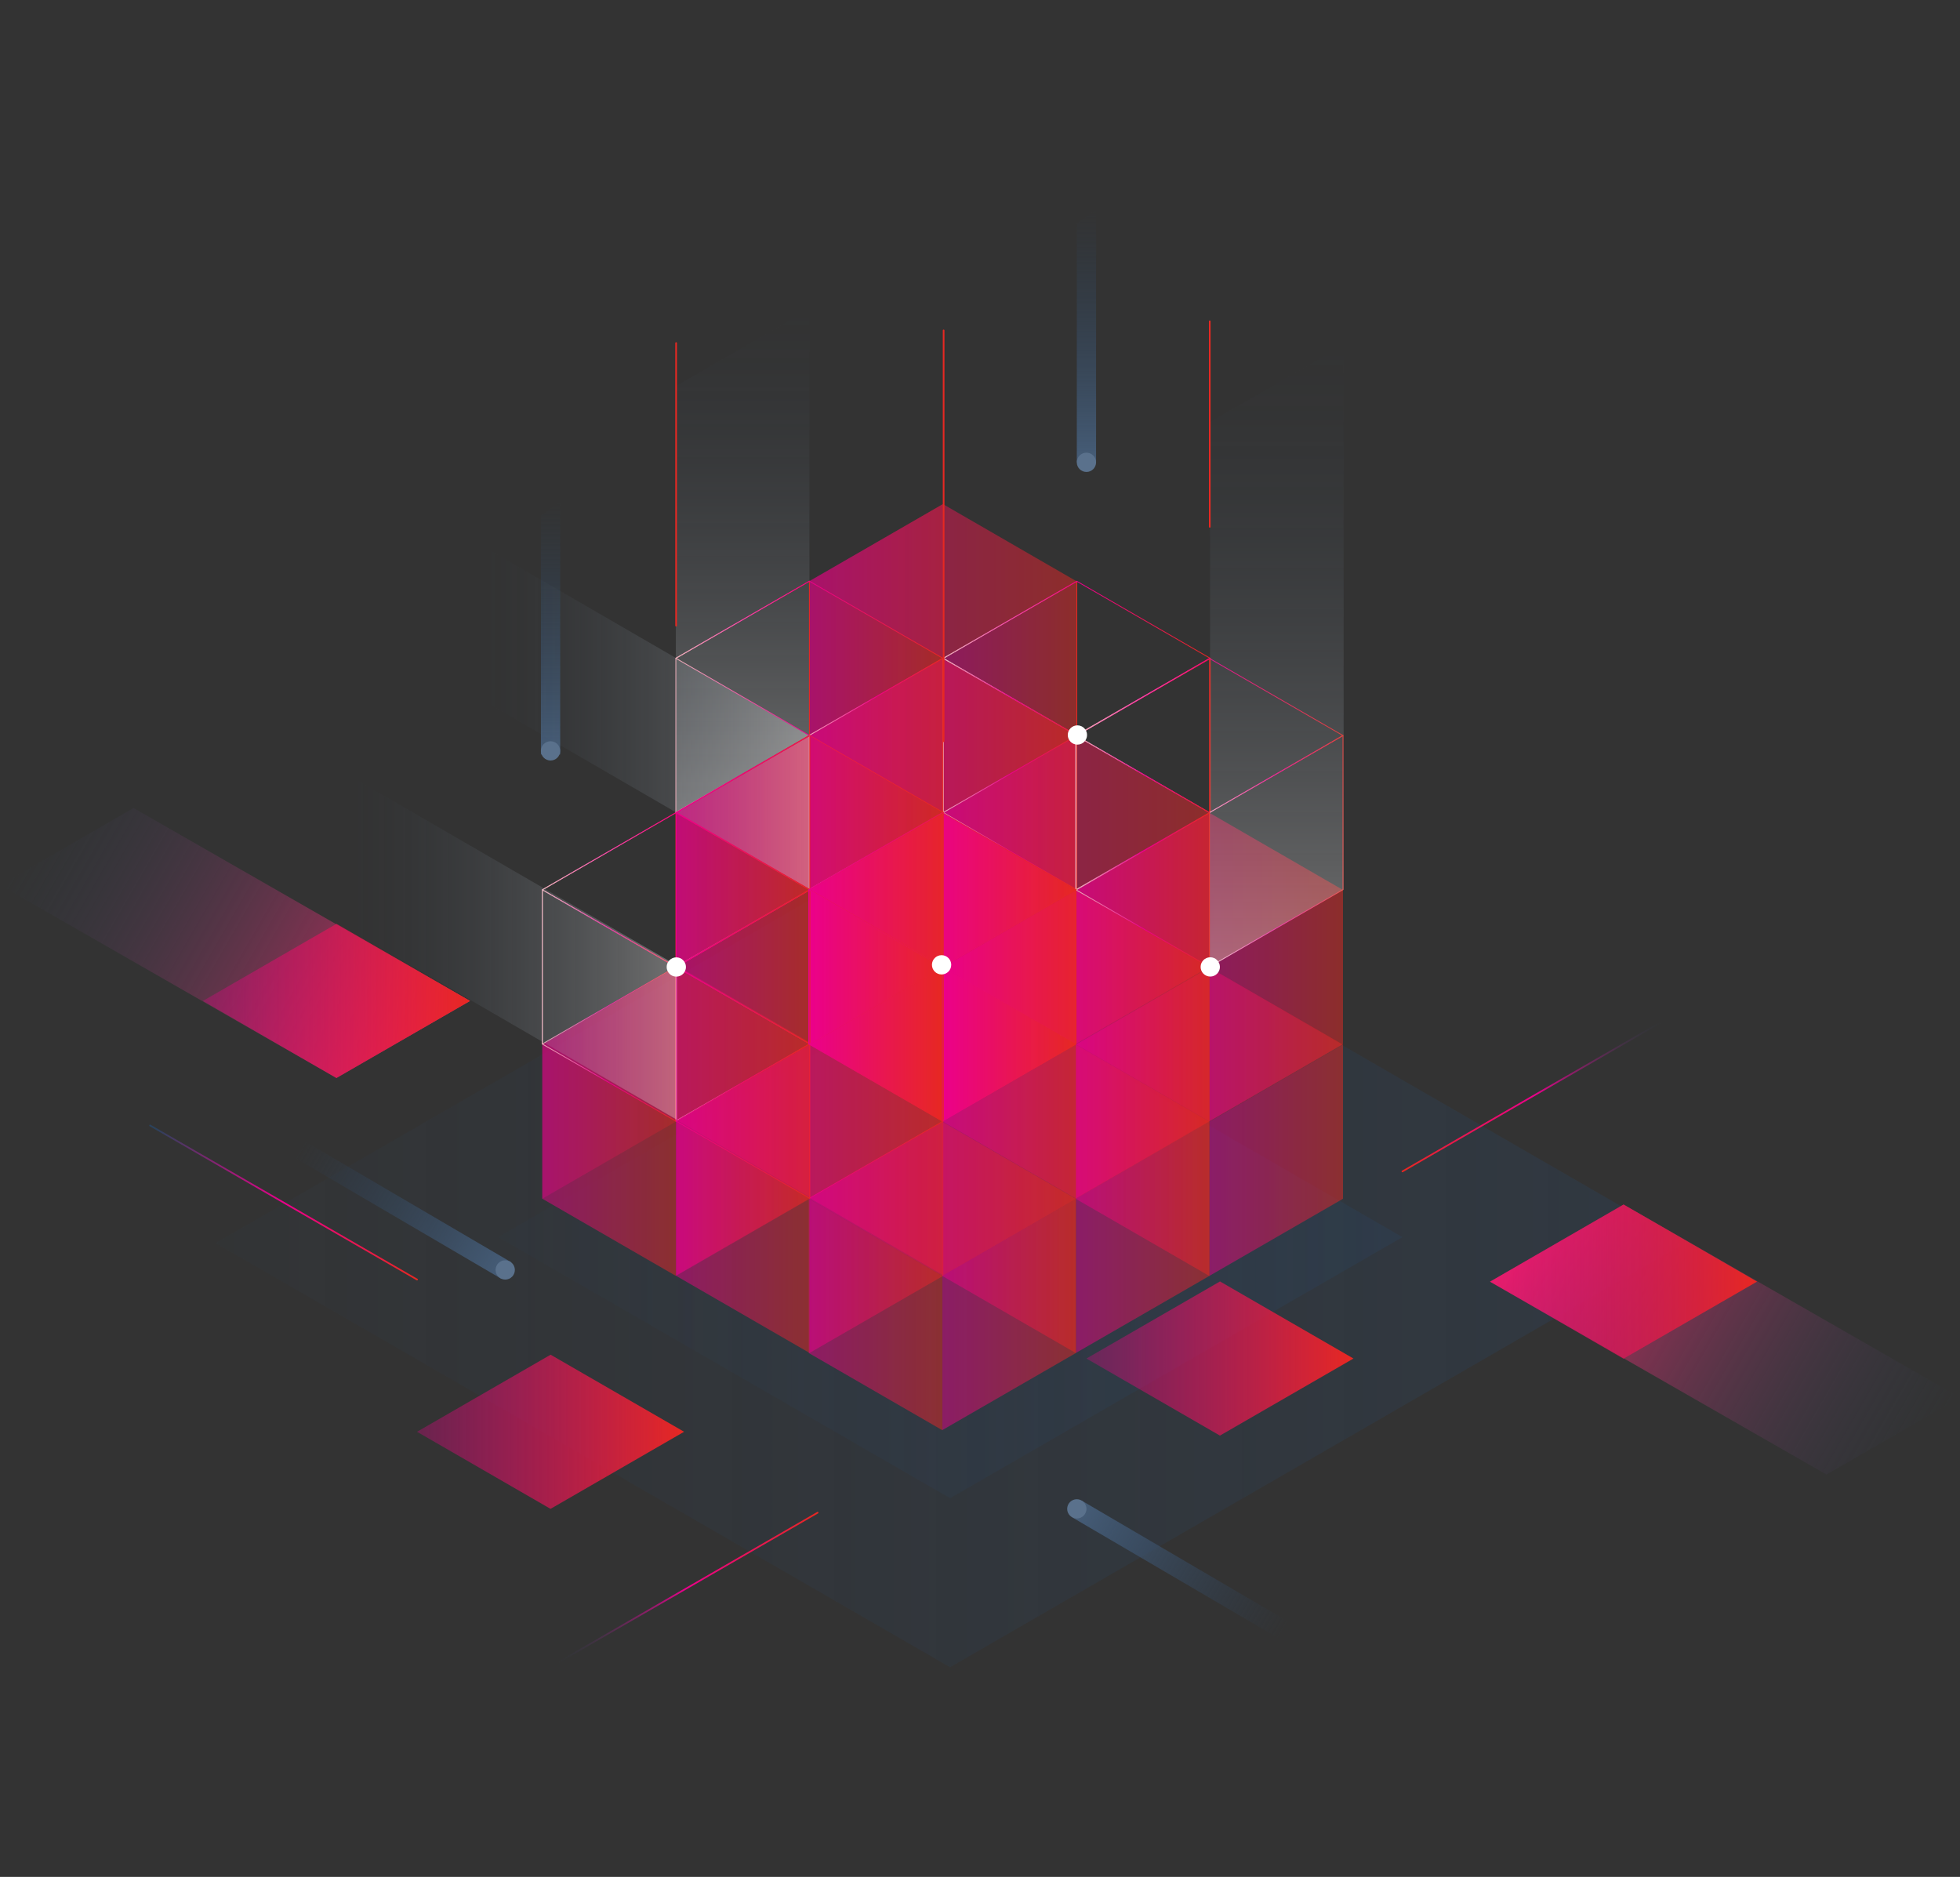 <svg width="589" height="564" viewBox="0 0 589 564" fill="none" xmlns="http://www.w3.org/2000/svg">
<rect x="0" y="0" width="589" height="564" fill="#333333" stroke="none"/>
<g clip-path="url(#clip0_2546_41500)">
<path style="mix-blend-mode:multiply" opacity="0.7" d="M285.62 246.073L64.753 373.541L285.498 501L506.365 373.541L285.62 246.073Z" fill="url(#paint0_linear_2546_41500)"/>
<path style="mix-blend-mode:multiply" opacity="0.7" d="M285.604 293.312L149.671 371.752L285.523 450.201L421.448 371.752L285.604 293.312Z" fill="url(#paint1_linear_2546_41500)"/>
<g style="mix-blend-mode:hard-light">
<path style="mix-blend-mode:hard-light" d="M283.361 244.366L243.226 267.533V313.857L283.361 290.691V244.366Z" fill="url(#paint2_linear_2546_41500)"/>
<path style="mix-blend-mode:hard-light" d="M283.361 244.366L243.226 267.533L283.337 290.691L323.472 267.533L283.361 244.366Z" fill="url(#paint3_linear_2546_41500)"/>
<path style="mix-blend-mode:hard-light" d="M323.472 267.517L283.337 290.683V337.008L323.472 313.841V267.517Z" fill="url(#paint4_linear_2546_41500)"/>
<path style="mix-blend-mode:hard-light" d="M243.201 267.517V313.874L283.337 337.064V290.683L243.201 267.517Z" fill="url(#paint5_linear_2546_41500)"/>
</g>
<g style="mix-blend-mode:hard-light" opacity="0.8">
<path style="mix-blend-mode:hard-light" opacity="0.8" d="M243.234 221.038L203.099 244.204V290.529L243.234 267.362V221.038Z" fill="url(#paint6_linear_2546_41500)"/>
<path style="mix-blend-mode:hard-light" opacity="0.8" d="M243.234 221.038L203.099 244.204L243.21 267.362L283.345 244.204L243.234 221.038Z" fill="url(#paint7_linear_2546_41500)"/>
<path style="mix-blend-mode:hard-light" opacity="0.8" d="M283.345 244.188L243.21 267.346V313.679L283.345 290.513V244.188Z" fill="url(#paint8_linear_2546_41500)"/>
<path style="mix-blend-mode:hard-light" opacity="0.8" d="M203.074 244.188V290.537L243.21 313.727V267.346L203.074 244.188Z" fill="url(#paint9_linear_2546_41500)"/>
</g>
<g style="mix-blend-mode:hard-light" opacity="0.7">
<path style="mix-blend-mode:hard-light" opacity="0.7" d="M363.47 290.755L323.335 313.914V360.238L363.47 337.08V290.755Z" fill="url(#paint10_linear_2546_41500)"/>
<path style="mix-blend-mode:hard-light" opacity="0.7" d="M363.47 290.755L323.335 313.914L363.446 337.08L403.582 313.914L363.47 290.755Z" fill="url(#paint11_linear_2546_41500)"/>
<path style="mix-blend-mode:hard-light" opacity="0.7" d="M403.582 313.897L363.446 337.064V383.388L403.582 360.222V313.897Z" fill="url(#paint12_linear_2546_41500)"/>
<path style="mix-blend-mode:hard-light" opacity="0.7" d="M323.311 313.897V360.254L363.446 383.445V337.064L323.311 313.897Z" fill="url(#paint13_linear_2546_41500)"/>
</g>
<g style="mix-blend-mode:hard-light" opacity="0.7">
<path style="mix-blend-mode:hard-light" opacity="0.7" d="M323.344 313.914L283.208 337.072V383.396L323.344 360.238V313.914Z" fill="url(#paint14_linear_2546_41500)"/>
<path style="mix-blend-mode:hard-light" opacity="0.7" d="M323.344 313.914L283.208 337.072L323.319 360.238L363.455 337.072L323.344 313.914Z" fill="url(#paint15_linear_2546_41500)"/>
<path style="mix-blend-mode:hard-light" opacity="0.7" d="M363.455 337.063L323.319 360.222V406.546L363.455 383.388V337.063Z" fill="url(#paint16_linear_2546_41500)"/>
<path style="mix-blend-mode:hard-light" opacity="0.7" d="M283.184 337.063V383.412L323.319 406.603V360.222L283.184 337.063Z" fill="url(#paint17_linear_2546_41500)"/>
<path style="mix-blend-mode:hard-light" opacity="0.7" d="M203.212 290.1V336.457L243.347 359.647V313.266L203.212 290.1Z" fill="url(#paint18_linear_2546_41500)"/>
<path style="mix-blend-mode:hard-light" opacity="0.7" d="M243.331 313.638V359.987L283.467 383.178V336.796L243.331 313.638Z" fill="url(#paint19_linear_2546_41500)"/>
</g>
<g style="mix-blend-mode:hard-light" opacity="0.7">
<path style="mix-blend-mode:hard-light" opacity="0.7" d="M203.115 290.707L162.987 313.865V360.189L203.115 337.031V290.707Z" fill="url(#paint20_linear_2546_41500)"/>
<path style="mix-blend-mode:hard-light" opacity="0.7" d="M203.115 290.707L162.987 313.865L203.099 337.031L243.234 313.865L203.115 290.707Z" fill="url(#paint21_linear_2546_41500)"/>
<path style="mix-blend-mode:hard-light" opacity="0.7" d="M243.234 313.857L203.099 337.015V383.34L243.234 360.182V313.857Z" fill="url(#paint22_linear_2546_41500)"/>
<path style="mix-blend-mode:hard-light" opacity="0.7" d="M162.963 313.857V360.206L203.098 383.396V337.015L162.963 313.857Z" fill="url(#paint23_linear_2546_41500)"/>
</g>
<g style="mix-blend-mode:hard-light" opacity="0.7">
<path style="mix-blend-mode:hard-light" opacity="0.7" d="M243.346 313.889L203.211 337.047V383.372L243.346 360.214V313.889Z" fill="url(#paint24_linear_2546_41500)"/>
<path style="mix-blend-mode:hard-light" opacity="0.7" d="M243.346 313.889L203.211 337.047L243.322 360.214L283.466 337.047L243.346 313.889Z" fill="url(#paint25_linear_2546_41500)"/>
<path style="mix-blend-mode:hard-light" opacity="0.7" d="M283.467 337.04L243.323 360.198V406.522L283.467 383.364V337.04Z" fill="url(#paint26_linear_2546_41500)"/>
<path style="mix-blend-mode:hard-light" opacity="0.7" d="M203.195 337.04V383.388L243.323 406.579V360.198L203.195 337.04Z" fill="url(#paint27_linear_2546_41500)"/>
</g>
<g style="mix-blend-mode:hard-light" opacity="0.7">
<path style="mix-blend-mode:hard-light" opacity="0.7" d="M283.223 337.088L243.088 360.254L283.199 383.412L323.335 360.254L283.223 337.088Z" fill="url(#paint28_linear_2546_41500)"/>
<path style="mix-blend-mode:hard-light" opacity="0.7" d="M323.335 360.238L283.199 383.397V429.721L323.335 406.563V360.238Z" fill="url(#paint29_linear_2546_41500)"/>
<path style="mix-blend-mode:hard-light" opacity="0.7" d="M243.063 360.238V406.587L283.199 429.778V383.397L243.063 360.238Z" fill="url(#paint30_linear_2546_41500)"/>
</g>
<g style="mix-blend-mode:hard-light" opacity="0.7">
<path style="mix-blend-mode:hard-light" opacity="0.7" d="M363.47 244.261L323.335 267.427V313.752L363.47 290.585V244.261Z" fill="url(#paint31_linear_2546_41500)"/>
<path style="mix-blend-mode:hard-light" opacity="0.7" d="M363.47 244.261L323.335 267.427L363.446 290.585L403.582 267.427L363.47 244.261Z" fill="url(#paint32_linear_2546_41500)"/>
<path style="mix-blend-mode:hard-light" opacity="0.7" d="M403.582 267.411L363.446 290.577V336.902L403.582 313.736V267.411Z" fill="url(#paint33_linear_2546_41500)"/>
<path style="mix-blend-mode:hard-light" opacity="0.7" d="M323.311 267.411V313.76L363.446 336.951V290.577L323.311 267.411Z" fill="url(#paint34_linear_2546_41500)"/>
</g>
<g style="mix-blend-mode:hard-light" opacity="0.7">
<path style="mix-blend-mode:hard-light" opacity="0.7" d="M323.343 267.419L283.207 290.585V336.91L323.343 313.744V267.419Z" fill="url(#paint35_linear_2546_41500)"/>
<path style="mix-blend-mode:hard-light" opacity="0.7" d="M323.343 267.419L283.207 290.585L323.318 313.744L363.454 290.585L323.343 267.419Z" fill="url(#paint36_linear_2546_41500)"/>
<path style="mix-blend-mode:hard-light" opacity="0.7" d="M363.454 290.569L323.318 313.736V360.06L363.454 336.894V290.569Z" fill="url(#paint37_linear_2546_41500)"/>
<path style="mix-blend-mode:hard-light" opacity="0.7" d="M283.183 290.569V336.926L323.318 360.117V313.736L283.183 290.569Z" fill="url(#paint38_linear_2546_41500)"/>
</g>
<g style="mix-blend-mode:hard-light" opacity="0.7">
<path style="mix-blend-mode:hard-light" opacity="0.7" d="M283.361 151.482L243.226 174.648V220.973L283.361 197.807V151.482Z" fill="url(#paint39_linear_2546_41500)"/>
<path style="mix-blend-mode:hard-light" opacity="0.7" d="M283.361 151.482L243.226 174.648L283.337 197.807L323.472 174.648L283.361 151.482Z" fill="url(#paint40_linear_2546_41500)"/>
<path style="mix-blend-mode:hard-light" opacity="0.7" d="M323.472 174.632L283.337 197.799V244.123L323.472 220.957V174.632Z" fill="url(#paint41_linear_2546_41500)"/>
<path style="mix-blend-mode:hard-light" opacity="0.7" d="M243.201 174.632V220.989L283.337 244.172V197.799L243.201 174.632Z" fill="url(#paint42_linear_2546_41500)"/>
</g>
<g style="mix-blend-mode:hard-light" opacity="0.7">
<path style="mix-blend-mode:hard-light" opacity="0.7" d="M283.467 197.831L243.331 220.989V267.314L283.467 244.156V197.831Z" fill="url(#paint43_linear_2546_41500)"/>
<path style="mix-blend-mode:hard-light" opacity="0.7" d="M283.467 197.831L243.331 220.989L283.442 244.156L323.578 220.989L283.467 197.831Z" fill="url(#paint44_linear_2546_41500)"/>
<path style="mix-blend-mode:hard-light" opacity="0.7" d="M323.578 220.973L283.442 244.139V290.464L323.578 267.298V220.973Z" fill="url(#paint45_linear_2546_41500)"/>
<path style="mix-blend-mode:hard-light" opacity="0.7" d="M243.307 220.973V267.33L283.442 290.521V244.139L243.307 220.973Z" fill="url(#paint46_linear_2546_41500)"/>
</g>
<g style="mix-blend-mode:hard-light" opacity="0.7">
<path style="mix-blend-mode:hard-light" opacity="0.7" d="M323.343 221.03L283.207 244.188V290.513L323.343 267.354V221.03Z" fill="url(#paint47_linear_2546_41500)"/>
<path style="mix-blend-mode:hard-light" opacity="0.7" d="M323.343 221.03L283.207 244.188L323.318 267.354L363.454 244.188L323.343 221.03Z" fill="url(#paint48_linear_2546_41500)"/>
<path style="mix-blend-mode:hard-light" opacity="0.7" d="M363.454 244.18L323.318 267.338V313.663L363.454 290.497V244.18Z" fill="url(#paint49_linear_2546_41500)"/>
<path style="mix-blend-mode:hard-light" opacity="0.7" d="M283.183 244.18V290.529L323.318 313.72V267.338L283.183 244.18Z" fill="url(#paint50_linear_2546_41500)"/>
</g>
<path d="M203.114 244.212L162.986 267.379V313.703L203.114 290.537V244.212Z" stroke="url(#paint51_linear_2546_41500)" stroke-width="0.25" stroke-linecap="round" stroke-linejoin="round"/>
<path d="M203.114 244.212L162.986 267.379L203.098 290.537L243.233 267.379L203.114 244.212Z" stroke="url(#paint52_linear_2546_41500)" stroke-width="0.25" stroke-linecap="round" stroke-linejoin="round"/>
<path d="M243.234 267.362L203.099 290.529V336.853L243.234 313.687V267.362Z" stroke="url(#paint53_linear_2546_41500)" stroke-width="0.25" stroke-linecap="round" stroke-linejoin="round"/>
<path d="M162.963 267.362V313.719L203.098 336.902V290.529L162.963 267.362Z" stroke="url(#paint54_linear_2546_41500)" stroke-width="0.25" stroke-linecap="round" stroke-linejoin="round"/>
<path d="M243.347 267.395L203.212 290.561V336.885L243.347 313.719V267.395Z" stroke="url(#paint55_linear_2546_41500)" stroke-width="0.25" stroke-miterlimit="10"/>
<path d="M243.347 267.395L203.212 290.561L243.323 313.719L283.467 290.561L243.347 267.395Z" stroke="url(#paint56_linear_2546_41500)" stroke-width="0.25" stroke-miterlimit="10"/>
<path d="M283.466 290.545L243.322 313.711V360.036L283.466 336.87V290.545Z" stroke="url(#paint57_linear_2546_41500)" stroke-width="0.25" stroke-miterlimit="10"/>
<path d="M203.195 290.545V336.902L243.323 360.084V313.711L203.195 290.545Z" stroke="url(#paint58_linear_2546_41500)" stroke-width="0.25" stroke-miterlimit="10"/>
<path d="M323.594 174.665L283.458 197.831V244.155L323.594 220.989V174.665Z" stroke="url(#paint59_linear_2546_41500)" stroke-width="0.25" stroke-linecap="round" stroke-linejoin="round"/>
<path d="M323.594 174.665L283.458 197.831L323.569 220.989L363.705 197.831L323.594 174.665Z" stroke="url(#paint60_linear_2546_41500)" stroke-width="0.25" stroke-linecap="round" stroke-linejoin="round"/>
<path d="M363.705 197.814L323.569 220.981V267.305L363.705 244.139V197.814Z" stroke="url(#paint61_linear_2546_41500)" stroke-width="0.25" stroke-linecap="round" stroke-linejoin="round"/>
<path d="M283.434 197.814V244.171L323.569 267.354V220.981L283.434 197.814Z" stroke="url(#paint62_linear_2546_41500)" stroke-width="0.25" stroke-linecap="round" stroke-linejoin="round"/>
<path d="M363.47 197.863L323.335 221.03V267.354L363.47 244.188V197.863Z" stroke="url(#paint63_linear_2546_41500)" stroke-width="0.25" stroke-linecap="round" stroke-linejoin="round"/>
<path d="M363.47 197.863L323.335 221.03L363.446 244.188L403.582 221.03L363.47 197.863Z" stroke="url(#paint64_linear_2546_41500)" stroke-width="0.25" stroke-linecap="round" stroke-linejoin="round"/>
<path d="M403.582 221.013L363.446 244.18V290.504L403.582 267.338V221.013Z" stroke="url(#paint65_linear_2546_41500)" stroke-width="0.25" stroke-linecap="round" stroke-linejoin="round"/>
<path d="M323.311 221.013V267.37L363.446 290.561V244.18L323.311 221.013Z" stroke="url(#paint66_linear_2546_41500)" stroke-width="0.25" stroke-linecap="round" stroke-linejoin="round"/>
<path opacity="0.3" d="M403.776 103.628L363.641 126.794V290.537L403.776 267.37V103.628Z" fill="url(#paint67_linear_2546_41500)"/>
<path d="M329.382 63L323.594 67.159V138.924H329.382V63Z" fill="url(#paint68_linear_2546_41500)"/>
<path d="M325.107 450.954L322.314 456.019L384.25 492.31L387.181 487.317L325.107 450.954Z" fill="url(#paint69_linear_2546_41500)"/>
<path d="M91.499 342.897L88.706 347.971L150.642 384.262L153.572 379.269L91.499 342.897Z" fill="url(#paint70_linear_2546_41500)"/>
<path d="M168.346 150.786L162.558 154.945V226.71H168.346V150.786Z" fill="url(#paint71_linear_2546_41500)"/>
<path opacity="0.3" d="M243.234 92.85L203.099 116.008V244.123L243.234 220.957V92.85Z" fill="url(#paint72_linear_2546_41500)"/>
<path opacity="0.3" d="M145.736 164.477V210.834L243.21 267.338V220.957L145.736 164.477Z" fill="url(#paint73_linear_2546_41500)"/>
<path opacity="0.3" d="M105.981 233.636V279.993L203.455 336.497V290.116L105.981 233.636Z" fill="url(#paint74_linear_2546_41500)"/>
<path d="M243.234 174.64L203.099 197.806V244.131L243.234 220.965V174.64Z" stroke="url(#paint75_linear_2546_41500)" stroke-width="0.25" stroke-linecap="round" stroke-linejoin="round"/>
<path d="M243.234 174.64L203.099 197.806L243.21 220.965L283.345 197.806L243.234 174.64Z" stroke="url(#paint76_linear_2546_41500)" stroke-width="0.25" stroke-linecap="round" stroke-linejoin="round"/>
<path d="M283.345 197.79L243.21 220.956V267.281L283.345 244.115V197.79Z" stroke="url(#paint77_linear_2546_41500)" stroke-width="0.25" stroke-linecap="round" stroke-linejoin="round"/>
<path d="M243.347 221.005L203.212 244.164V290.488L243.347 267.33V221.005Z" stroke="url(#paint78_linear_2546_41500)" stroke-width="0.25" stroke-miterlimit="10"/>
<path d="M243.347 221.005L203.212 244.164L243.323 267.33L283.467 244.164L243.347 221.005Z" stroke="url(#paint79_linear_2546_41500)" stroke-width="0.25" stroke-miterlimit="10"/>
<path d="M283.466 244.147L243.322 267.313V313.638L283.466 290.472V244.147Z" stroke="url(#paint80_linear_2546_41500)" stroke-width="0.25" stroke-miterlimit="10"/>
<path d="M203.195 244.147V290.504L243.323 313.695V267.313L203.195 244.147Z" stroke="url(#paint81_linear_2546_41500)" stroke-width="0.25" stroke-miterlimit="10"/>
<path d="M283.223 244.204L243.088 267.362V313.687L283.223 290.529V244.204Z" stroke="url(#paint82_linear_2546_41500)" stroke-width="0.25" stroke-miterlimit="10"/>
<path d="M283.223 244.204L243.088 267.362L283.199 290.529L323.335 267.362L283.223 244.204Z" stroke="url(#paint83_linear_2546_41500)" stroke-width="0.25" stroke-miterlimit="10"/>
<path d="M323.335 267.354L283.199 290.512V336.837L323.335 313.679V267.354Z" stroke="url(#paint84_linear_2546_41500)" stroke-width="0.25" stroke-miterlimit="10"/>
<path d="M243.063 267.354V313.703L283.199 336.893V290.512L243.063 267.354Z" stroke="url(#paint85_linear_2546_41500)" stroke-width="0.25" stroke-miterlimit="10"/>
<path d="M165.464 407.081L125.32 430.239L165.44 453.405L205.575 430.239L165.464 407.081Z" fill="url(#paint86_linear_2546_41500)"/>
<path d="M487.9 361.97L447.765 385.136L548.864 443.096L589 419.938L487.9 361.97Z" fill="url(#paint87_linear_2546_41500)"/>
<path d="M487.9 361.954L447.765 385.12L487.876 408.278L528.011 385.12L487.9 361.954Z" fill="url(#paint88_linear_2546_41500)"/>
<path d="M366.619 385.063L326.483 408.23L366.603 431.388L406.73 408.23L366.619 385.063Z" fill="url(#paint89_linear_2546_41500)"/>
<path d="M166.185 500.442L245.711 454.546" stroke="url(#paint90_linear_2546_41500)" stroke-width="0.5" stroke-miterlimit="10" stroke-linecap="round"/>
<path d="M125.328 384.497L45.098 338.196" stroke="url(#paint91_linear_2546_41500)" stroke-width="0.5" stroke-miterlimit="10" stroke-linecap="round"/>
<path d="M421.447 352.001L500.982 306.105" stroke="url(#paint92_linear_2546_41500)" stroke-width="0.5" stroke-miterlimit="10" stroke-linecap="round"/>
<path d="M203.179 103.078V188.015" stroke="url(#paint93_linear_2546_41500)" stroke-width="0.5" stroke-miterlimit="10" stroke-linecap="round"/>
<path d="M363.543 96.548V158.311" stroke="url(#paint94_linear_2546_41500)" stroke-width="0.5" stroke-miterlimit="10" stroke-linecap="round"/>
<path d="M283.571 99.291V222.745" stroke="url(#paint95_linear_2546_41500)" stroke-width="0.5" stroke-miterlimit="10" stroke-linecap="round"/>
<path d="M40.136 242.804L0 265.971L101.1 323.931L141.235 300.773L40.136 242.804Z" fill="url(#paint96_linear_2546_41500)"/>
<path d="M101.116 277.606L60.98 300.773L101.1 323.931L141.235 300.773L101.116 277.606Z" fill="url(#paint97_linear_2546_41500)"/>
<path d="M203.236 293.474C204.836 293.474 206.134 292.177 206.134 290.577C206.134 288.977 204.836 287.68 203.236 287.68C201.635 287.68 200.338 288.977 200.338 290.577C200.338 292.177 201.635 293.474 203.236 293.474Z" fill="white"/>
<path d="M323.772 223.756C325.373 223.756 326.67 222.46 326.67 220.86C326.67 219.26 325.373 217.963 323.772 217.963C322.172 217.963 320.874 219.26 320.874 220.86C320.874 222.46 322.172 223.756 323.772 223.756Z" fill="white"/>
<path d="M326.484 141.82C328.085 141.82 329.382 140.524 329.382 138.924C329.382 137.324 328.085 136.027 326.484 136.027C324.883 136.027 323.586 137.324 323.586 138.924C323.586 140.524 324.883 141.82 326.484 141.82Z" fill="#5A718C"/>
<path d="M165.448 228.53C167.048 228.53 168.346 227.233 168.346 225.634C168.346 224.034 167.048 222.737 165.448 222.737C163.847 222.737 162.55 224.034 162.55 225.634C162.55 227.233 163.847 228.53 165.448 228.53Z" fill="#5A718C"/>
<path d="M151.824 384.505C153.424 384.505 154.722 383.208 154.722 381.608C154.722 380.008 153.424 378.711 151.824 378.711C150.223 378.711 148.926 380.008 148.926 381.608C148.926 383.208 150.223 384.505 151.824 384.505Z" fill="#5A718C"/>
<path d="M323.593 456.302C325.194 456.302 326.491 455.005 326.491 453.405C326.491 451.805 325.194 450.508 323.593 450.508C321.993 450.508 320.695 451.805 320.695 453.405C320.695 455.005 321.993 456.302 323.593 456.302Z" fill="#5A718C"/>
<path d="M282.957 292.819C284.557 292.819 285.855 291.522 285.855 289.922C285.855 288.322 284.557 287.025 282.957 287.025C281.356 287.025 280.059 288.322 280.059 289.922C280.059 291.522 281.356 292.819 282.957 292.819Z" fill="white"/>
<path d="M363.697 293.449C365.297 293.449 366.595 292.152 366.595 290.553C366.595 288.953 365.297 287.656 363.697 287.656C362.096 287.656 360.799 288.953 360.799 290.553C360.799 292.152 362.096 293.449 363.697 293.449Z" fill="white"/>
</g>
<defs>
<linearGradient id="paint0_linear_2546_41500" x1="64.753" y1="373.541" x2="506.365" y2="373.541" gradientUnits="userSpaceOnUse">
<stop offset="0.01" stop-color="#2B425C" stop-opacity="0.1"/>
<stop offset="1" stop-color="#2B425C" stop-opacity="0.5"/>
</linearGradient>
<linearGradient id="paint1_linear_2546_41500" x1="149.671" y1="371.752" x2="421.448" y2="371.752" gradientUnits="userSpaceOnUse">
<stop offset="0.01" stop-color="#2B425C" stop-opacity="0.1"/>
<stop offset="1" stop-color="#2B425C" stop-opacity="0.5"/>
</linearGradient>
<linearGradient id="paint2_linear_2546_41500" x1="243.226" y1="279.112" x2="283.361" y2="279.112" gradientUnits="userSpaceOnUse">
<stop stop-color="#EB008B"/>
<stop offset="1" stop-color="#E72822"/>
</linearGradient>
<linearGradient id="paint3_linear_2546_41500" x1="243.226" y1="267.533" x2="323.472" y2="267.533" gradientUnits="userSpaceOnUse">
<stop stop-color="#EB008B"/>
<stop offset="1" stop-color="#E72822"/>
</linearGradient>
<linearGradient id="paint4_linear_2546_41500" x1="283.337" y1="302.262" x2="323.472" y2="302.262" gradientUnits="userSpaceOnUse">
<stop stop-color="#EB008B"/>
<stop offset="1" stop-color="#E72822"/>
</linearGradient>
<linearGradient id="paint5_linear_2546_41500" x1="243.201" y1="302.286" x2="283.337" y2="302.286" gradientUnits="userSpaceOnUse">
<stop stop-color="#EB008B"/>
<stop offset="1" stop-color="#E72822"/>
</linearGradient>
<linearGradient id="paint6_linear_2546_41500" x1="203.099" y1="255.783" x2="243.234" y2="255.783" gradientUnits="userSpaceOnUse">
<stop stop-color="#EB008B"/>
<stop offset="1" stop-color="#E72822"/>
</linearGradient>
<linearGradient id="paint7_linear_2546_41500" x1="203.099" y1="244.204" x2="283.345" y2="244.204" gradientUnits="userSpaceOnUse">
<stop stop-color="#EB008B"/>
<stop offset="1" stop-color="#E72822"/>
</linearGradient>
<linearGradient id="paint8_linear_2546_41500" x1="243.21" y1="278.933" x2="283.345" y2="278.933" gradientUnits="userSpaceOnUse">
<stop stop-color="#EB008B"/>
<stop offset="1" stop-color="#E72822"/>
</linearGradient>
<linearGradient id="paint9_linear_2546_41500" x1="203.074" y1="278.958" x2="243.21" y2="278.958" gradientUnits="userSpaceOnUse">
<stop stop-color="#EB008B"/>
<stop offset="1" stop-color="#E72822"/>
</linearGradient>
<linearGradient id="paint10_linear_2546_41500" x1="323.335" y1="325.493" x2="363.47" y2="325.493" gradientUnits="userSpaceOnUse">
<stop stop-color="#EB008B"/>
<stop offset="1" stop-color="#E72822"/>
</linearGradient>
<linearGradient id="paint11_linear_2546_41500" x1="323.335" y1="313.914" x2="403.582" y2="313.914" gradientUnits="userSpaceOnUse">
<stop stop-color="#EB008B"/>
<stop offset="1" stop-color="#E72822"/>
</linearGradient>
<linearGradient id="paint12_linear_2546_41500" x1="363.446" y1="348.643" x2="403.582" y2="348.643" gradientUnits="userSpaceOnUse">
<stop stop-color="#EB008B"/>
<stop offset="1" stop-color="#E72822"/>
</linearGradient>
<linearGradient id="paint13_linear_2546_41500" x1="323.311" y1="348.675" x2="363.446" y2="348.675" gradientUnits="userSpaceOnUse">
<stop stop-color="#EB008B"/>
<stop offset="1" stop-color="#E72822"/>
</linearGradient>
<linearGradient id="paint14_linear_2546_41500" x1="283.208" y1="348.659" x2="323.344" y2="348.659" gradientUnits="userSpaceOnUse">
<stop stop-color="#EB008B"/>
<stop offset="1" stop-color="#E72822"/>
</linearGradient>
<linearGradient id="paint15_linear_2546_41500" x1="283.208" y1="337.072" x2="363.455" y2="337.072" gradientUnits="userSpaceOnUse">
<stop stop-color="#EB008B"/>
<stop offset="1" stop-color="#E72822"/>
</linearGradient>
<linearGradient id="paint16_linear_2546_41500" x1="323.319" y1="371.809" x2="363.455" y2="371.809" gradientUnits="userSpaceOnUse">
<stop stop-color="#EB008B"/>
<stop offset="1" stop-color="#E72822"/>
</linearGradient>
<linearGradient id="paint17_linear_2546_41500" x1="283.184" y1="371.833" x2="323.319" y2="371.833" gradientUnits="userSpaceOnUse">
<stop stop-color="#EB008B"/>
<stop offset="1" stop-color="#E72822"/>
</linearGradient>
<linearGradient id="paint18_linear_2546_41500" x1="203.212" y1="324.869" x2="243.347" y2="324.869" gradientUnits="userSpaceOnUse">
<stop stop-color="#EB008B"/>
<stop offset="1" stop-color="#E72822"/>
</linearGradient>
<linearGradient id="paint19_linear_2546_41500" x1="243.331" y1="348.408" x2="283.467" y2="348.408" gradientUnits="userSpaceOnUse">
<stop stop-color="#EB008B"/>
<stop offset="1" stop-color="#E72822"/>
</linearGradient>
<linearGradient id="paint20_linear_2546_41500" x1="162.987" y1="325.452" x2="203.115" y2="325.452" gradientUnits="userSpaceOnUse">
<stop stop-color="#EB008B"/>
<stop offset="1" stop-color="#E72822"/>
</linearGradient>
<linearGradient id="paint21_linear_2546_41500" x1="162.987" y1="313.865" x2="243.234" y2="313.865" gradientUnits="userSpaceOnUse">
<stop stop-color="#EB008B"/>
<stop offset="1" stop-color="#E72822"/>
</linearGradient>
<linearGradient id="paint22_linear_2546_41500" x1="203.099" y1="348.594" x2="243.234" y2="348.594" gradientUnits="userSpaceOnUse">
<stop stop-color="#EB008B"/>
<stop offset="1" stop-color="#E72822"/>
</linearGradient>
<linearGradient id="paint23_linear_2546_41500" x1="162.963" y1="348.627" x2="203.098" y2="348.627" gradientUnits="userSpaceOnUse">
<stop stop-color="#EB008B"/>
<stop offset="1" stop-color="#E72822"/>
</linearGradient>
<linearGradient id="paint24_linear_2546_41500" x1="203.211" y1="348.635" x2="243.346" y2="348.635" gradientUnits="userSpaceOnUse">
<stop stop-color="#EB008B"/>
<stop offset="1" stop-color="#E72822"/>
</linearGradient>
<linearGradient id="paint25_linear_2546_41500" x1="203.211" y1="337.047" x2="283.458" y2="337.047" gradientUnits="userSpaceOnUse">
<stop stop-color="#EB008B"/>
<stop offset="1" stop-color="#E72822"/>
</linearGradient>
<linearGradient id="paint26_linear_2546_41500" x1="243.331" y1="371.777" x2="283.459" y2="371.777" gradientUnits="userSpaceOnUse">
<stop stop-color="#EB008B"/>
<stop offset="1" stop-color="#E72822"/>
</linearGradient>
<linearGradient id="paint27_linear_2546_41500" x1="203.195" y1="371.809" x2="243.331" y2="371.809" gradientUnits="userSpaceOnUse">
<stop stop-color="#EB008B"/>
<stop offset="1" stop-color="#E72822"/>
</linearGradient>
<linearGradient id="paint28_linear_2546_41500" x1="243.088" y1="360.254" x2="323.335" y2="360.254" gradientUnits="userSpaceOnUse">
<stop stop-color="#EB008B"/>
<stop offset="1" stop-color="#E72822"/>
</linearGradient>
<linearGradient id="paint29_linear_2546_41500" x1="283.199" y1="394.984" x2="323.335" y2="394.984" gradientUnits="userSpaceOnUse">
<stop stop-color="#EB008B"/>
<stop offset="1" stop-color="#E72822"/>
</linearGradient>
<linearGradient id="paint30_linear_2546_41500" x1="243.063" y1="395.008" x2="283.199" y2="395.008" gradientUnits="userSpaceOnUse">
<stop stop-color="#EB008B"/>
<stop offset="1" stop-color="#E72822"/>
</linearGradient>
<linearGradient id="paint31_linear_2546_41500" x1="323.335" y1="279.006" x2="363.47" y2="279.006" gradientUnits="userSpaceOnUse">
<stop stop-color="#EB008B"/>
<stop offset="1" stop-color="#E72822"/>
</linearGradient>
<linearGradient id="paint32_linear_2546_41500" x1="323.335" y1="267.427" x2="403.582" y2="267.427" gradientUnits="userSpaceOnUse">
<stop stop-color="#EB008B"/>
<stop offset="1" stop-color="#E72822"/>
</linearGradient>
<linearGradient id="paint33_linear_2546_41500" x1="363.446" y1="302.157" x2="403.582" y2="302.157" gradientUnits="userSpaceOnUse">
<stop stop-color="#EB008B"/>
<stop offset="1" stop-color="#E72822"/>
</linearGradient>
<linearGradient id="paint34_linear_2546_41500" x1="323.311" y1="302.181" x2="363.446" y2="302.181" gradientUnits="userSpaceOnUse">
<stop stop-color="#EB008B"/>
<stop offset="1" stop-color="#E72822"/>
</linearGradient>
<linearGradient id="paint35_linear_2546_41500" x1="283.207" y1="302.164" x2="323.343" y2="302.164" gradientUnits="userSpaceOnUse">
<stop stop-color="#EB008B"/>
<stop offset="1" stop-color="#E72822"/>
</linearGradient>
<linearGradient id="paint36_linear_2546_41500" x1="283.207" y1="290.585" x2="363.454" y2="290.585" gradientUnits="userSpaceOnUse">
<stop stop-color="#EB008B"/>
<stop offset="1" stop-color="#E72822"/>
</linearGradient>
<linearGradient id="paint37_linear_2546_41500" x1="323.318" y1="325.315" x2="363.454" y2="325.315" gradientUnits="userSpaceOnUse">
<stop stop-color="#EB008B"/>
<stop offset="1" stop-color="#E72822"/>
</linearGradient>
<linearGradient id="paint38_linear_2546_41500" x1="283.183" y1="325.339" x2="323.318" y2="325.339" gradientUnits="userSpaceOnUse">
<stop stop-color="#EB008B"/>
<stop offset="1" stop-color="#E72822"/>
</linearGradient>
<linearGradient id="paint39_linear_2546_41500" x1="243.226" y1="186.227" x2="283.361" y2="186.227" gradientUnits="userSpaceOnUse">
<stop stop-color="#EB008B"/>
<stop offset="1" stop-color="#E72822"/>
</linearGradient>
<linearGradient id="paint40_linear_2546_41500" x1="243.226" y1="174.648" x2="323.472" y2="174.648" gradientUnits="userSpaceOnUse">
<stop stop-color="#EB008B"/>
<stop offset="1" stop-color="#E72822"/>
</linearGradient>
<linearGradient id="paint41_linear_2546_41500" x1="283.337" y1="209.378" x2="323.472" y2="209.378" gradientUnits="userSpaceOnUse">
<stop stop-color="#EB008B"/>
<stop offset="1" stop-color="#E72822"/>
</linearGradient>
<linearGradient id="paint42_linear_2546_41500" x1="243.201" y1="209.402" x2="283.337" y2="209.402" gradientUnits="userSpaceOnUse">
<stop stop-color="#EB008B"/>
<stop offset="1" stop-color="#E72822"/>
</linearGradient>
<linearGradient id="paint43_linear_2546_41500" x1="243.331" y1="232.568" x2="283.467" y2="232.568" gradientUnits="userSpaceOnUse">
<stop stop-color="#EB008B"/>
<stop offset="1" stop-color="#E72822"/>
</linearGradient>
<linearGradient id="paint44_linear_2546_41500" x1="243.331" y1="220.989" x2="323.578" y2="220.989" gradientUnits="userSpaceOnUse">
<stop stop-color="#EB008B"/>
<stop offset="1" stop-color="#E72822"/>
</linearGradient>
<linearGradient id="paint45_linear_2546_41500" x1="283.442" y1="255.719" x2="323.578" y2="255.719" gradientUnits="userSpaceOnUse">
<stop stop-color="#EB008B"/>
<stop offset="1" stop-color="#E72822"/>
</linearGradient>
<linearGradient id="paint46_linear_2546_41500" x1="243.307" y1="255.751" x2="283.442" y2="255.751" gradientUnits="userSpaceOnUse">
<stop stop-color="#EB008B"/>
<stop offset="1" stop-color="#E72822"/>
</linearGradient>
<linearGradient id="paint47_linear_2546_41500" x1="283.207" y1="255.767" x2="323.343" y2="255.767" gradientUnits="userSpaceOnUse">
<stop stop-color="#EB008B"/>
<stop offset="1" stop-color="#E72822"/>
</linearGradient>
<linearGradient id="paint48_linear_2546_41500" x1="283.207" y1="244.188" x2="363.454" y2="244.188" gradientUnits="userSpaceOnUse">
<stop stop-color="#EB008B"/>
<stop offset="1" stop-color="#E72822"/>
</linearGradient>
<linearGradient id="paint49_linear_2546_41500" x1="323.318" y1="278.918" x2="363.454" y2="278.918" gradientUnits="userSpaceOnUse">
<stop stop-color="#EB008B"/>
<stop offset="1" stop-color="#E72822"/>
</linearGradient>
<linearGradient id="paint50_linear_2546_41500" x1="283.183" y1="278.95" x2="323.318" y2="278.95" gradientUnits="userSpaceOnUse">
<stop stop-color="#EB008B"/>
<stop offset="1" stop-color="#E72822"/>
</linearGradient>
<linearGradient id="paint51_linear_2546_41500" x1="162.881" y1="278.958" x2="203.219" y2="278.958" gradientUnits="userSpaceOnUse">
<stop offset="0.01" stop-color="#EBACB8"/>
<stop offset="0.5" stop-color="#EB008B"/>
<stop offset="1" stop-color="#E72822"/>
</linearGradient>
<linearGradient id="paint52_linear_2546_41500" x1="162.881" y1="267.379" x2="243.33" y2="267.379" gradientUnits="userSpaceOnUse">
<stop offset="0.01" stop-color="#EBACB8"/>
<stop offset="0.5" stop-color="#EB008B"/>
<stop offset="1" stop-color="#E72822"/>
</linearGradient>
<linearGradient id="paint53_linear_2546_41500" x1="202.993" y1="302.108" x2="243.331" y2="302.108" gradientUnits="userSpaceOnUse">
<stop offset="0.01" stop-color="#EBACB8"/>
<stop offset="0.5" stop-color="#EB008B"/>
<stop offset="1" stop-color="#E72822"/>
</linearGradient>
<linearGradient id="paint54_linear_2546_41500" x1="162.858" y1="302.132" x2="203.196" y2="302.132" gradientUnits="userSpaceOnUse">
<stop offset="0.01" stop-color="#EBACB8"/>
<stop offset="0.5" stop-color="#EB008B"/>
<stop offset="1" stop-color="#E72822"/>
</linearGradient>
<linearGradient id="paint55_linear_2546_41500" x1="203.115" y1="302.14" x2="243.453" y2="302.14" gradientUnits="userSpaceOnUse">
<stop stop-color="#EB008B"/>
<stop offset="1" stop-color="#E72822"/>
</linearGradient>
<linearGradient id="paint56_linear_2546_41500" x1="203.01" y1="290.561" x2="283.661" y2="290.561" gradientUnits="userSpaceOnUse">
<stop stop-color="#EB008B"/>
<stop offset="1" stop-color="#E72822"/>
</linearGradient>
<linearGradient id="paint57_linear_2546_41500" x1="243.225" y1="325.29" x2="283.563" y2="325.29" gradientUnits="userSpaceOnUse">
<stop stop-color="#EB008B"/>
<stop offset="1" stop-color="#E72822"/>
</linearGradient>
<linearGradient id="paint58_linear_2546_41500" x1="203.09" y1="325.315" x2="243.428" y2="325.315" gradientUnits="userSpaceOnUse">
<stop stop-color="#EB008B"/>
<stop offset="1" stop-color="#E72822"/>
</linearGradient>
<linearGradient id="paint59_linear_2546_41500" x1="283.361" y1="209.41" x2="323.699" y2="209.41" gradientUnits="userSpaceOnUse">
<stop offset="0.01" stop-color="#EBACB8"/>
<stop offset="0.5" stop-color="#EB008B"/>
<stop offset="1" stop-color="#E72822"/>
</linearGradient>
<linearGradient id="paint60_linear_2546_41500" x1="283.361" y1="197.831" x2="363.81" y2="197.831" gradientUnits="userSpaceOnUse">
<stop offset="0.01" stop-color="#EBACB8"/>
<stop offset="0.5" stop-color="#EB008B"/>
<stop offset="1" stop-color="#E72822"/>
</linearGradient>
<linearGradient id="paint61_linear_2546_41500" x1="323.472" y1="232.56" x2="363.81" y2="232.56" gradientUnits="userSpaceOnUse">
<stop offset="0.01" stop-color="#EBACB8"/>
<stop offset="0.5" stop-color="#EB008B"/>
<stop offset="1" stop-color="#E72822"/>
</linearGradient>
<linearGradient id="paint62_linear_2546_41500" x1="283.336" y1="232.584" x2="323.674" y2="232.584" gradientUnits="userSpaceOnUse">
<stop offset="0.01" stop-color="#EBACB8"/>
<stop offset="0.5" stop-color="#EB008B"/>
<stop offset="1" stop-color="#E72822"/>
</linearGradient>
<linearGradient id="paint63_linear_2546_41500" x1="323.23" y1="232.609" x2="363.568" y2="232.609" gradientUnits="userSpaceOnUse">
<stop offset="0.01" stop-color="#EBACB8"/>
<stop offset="0.5" stop-color="#EB008B"/>
<stop offset="1" stop-color="#E72822"/>
</linearGradient>
<linearGradient id="paint64_linear_2546_41500" x1="323.23" y1="221.03" x2="403.679" y2="221.03" gradientUnits="userSpaceOnUse">
<stop offset="0.01" stop-color="#EBACB8"/>
<stop offset="0.5" stop-color="#EB008B"/>
<stop offset="1" stop-color="#E72822"/>
</linearGradient>
<linearGradient id="paint65_linear_2546_41500" x1="363.341" y1="255.759" x2="403.679" y2="255.759" gradientUnits="userSpaceOnUse">
<stop offset="0.01" stop-color="#EBACB8"/>
<stop offset="0.5" stop-color="#EB008B"/>
<stop offset="1" stop-color="#E72822"/>
</linearGradient>
<linearGradient id="paint66_linear_2546_41500" x1="323.205" y1="255.783" x2="363.543" y2="255.783" gradientUnits="userSpaceOnUse">
<stop offset="0.01" stop-color="#EBACB8"/>
<stop offset="0.5" stop-color="#EB008B"/>
<stop offset="1" stop-color="#E72822"/>
</linearGradient>
<linearGradient id="paint67_linear_2546_41500" x1="383.708" y1="290.537" x2="383.708" y2="103.628" gradientUnits="userSpaceOnUse">
<stop stop-color="white"/>
<stop offset="1" stop-color="#2B425C" stop-opacity="0"/>
</linearGradient>
<linearGradient id="paint68_linear_2546_41500" x1="326.484" y1="138.924" x2="326.484" y2="63" gradientUnits="userSpaceOnUse">
<stop stop-color="#465D78"/>
<stop offset="1" stop-color="#2B425C" stop-opacity="0"/>
</linearGradient>
<linearGradient id="paint69_linear_2546_41500" x1="385.734" y1="489.868" x2="323.678" y2="453.473" gradientUnits="userSpaceOnUse">
<stop stop-color="#2B425C" stop-opacity="0"/>
<stop offset="1" stop-color="#465D78"/>
</linearGradient>
<linearGradient id="paint70_linear_2546_41500" x1="152.131" y1="381.804" x2="90.074" y2="345.41" gradientUnits="userSpaceOnUse">
<stop stop-color="#465D78"/>
<stop offset="1" stop-color="#2B425C" stop-opacity="0"/>
</linearGradient>
<linearGradient id="paint71_linear_2546_41500" x1="165.448" y1="226.71" x2="165.448" y2="150.786" gradientUnits="userSpaceOnUse">
<stop stop-color="#465D78"/>
<stop offset="1" stop-color="#2B425C" stop-opacity="0"/>
</linearGradient>
<linearGradient id="paint72_linear_2546_41500" x1="223.166" y1="244.115" x2="223.166" y2="92.85" gradientUnits="userSpaceOnUse">
<stop stop-color="white"/>
<stop offset="1" stop-color="#2B425C" stop-opacity="0"/>
</linearGradient>
<linearGradient id="paint73_linear_2546_41500" x1="145.736" y1="215.907" x2="243.21" y2="215.907" gradientUnits="userSpaceOnUse">
<stop stop-color="#2B425C" stop-opacity="0"/>
<stop offset="1" stop-color="white"/>
</linearGradient>
<linearGradient id="paint74_linear_2546_41500" x1="105.981" y1="285.067" x2="203.455" y2="285.067" gradientUnits="userSpaceOnUse">
<stop stop-color="#2B425C" stop-opacity="0"/>
<stop offset="1" stop-color="white"/>
</linearGradient>
<linearGradient id="paint75_linear_2546_41500" x1="203.001" y1="209.386" x2="243.339" y2="209.386" gradientUnits="userSpaceOnUse">
<stop offset="0.01" stop-color="#EBACB8"/>
<stop offset="0.5" stop-color="#EB008B"/>
<stop offset="1" stop-color="#E72822"/>
</linearGradient>
<linearGradient id="paint76_linear_2546_41500" x1="203.001" y1="197.806" x2="283.451" y2="197.806" gradientUnits="userSpaceOnUse">
<stop offset="0.01" stop-color="#EBACB8"/>
<stop offset="0.5" stop-color="#EB008B"/>
<stop offset="1" stop-color="#E72822"/>
</linearGradient>
<linearGradient id="paint77_linear_2546_41500" x1="243.113" y1="232.536" x2="283.451" y2="232.536" gradientUnits="userSpaceOnUse">
<stop offset="0.01" stop-color="#EBACB8"/>
<stop offset="0.5" stop-color="#EB008B"/>
<stop offset="1" stop-color="#E72822"/>
</linearGradient>
<linearGradient id="paint78_linear_2546_41500" x1="203.115" y1="255.743" x2="243.453" y2="255.743" gradientUnits="userSpaceOnUse">
<stop stop-color="#EB008B"/>
<stop offset="1" stop-color="#E72822"/>
</linearGradient>
<linearGradient id="paint79_linear_2546_41500" x1="203.01" y1="244.164" x2="283.661" y2="244.164" gradientUnits="userSpaceOnUse">
<stop stop-color="#EB008B"/>
<stop offset="1" stop-color="#E72822"/>
</linearGradient>
<linearGradient id="paint80_linear_2546_41500" x1="243.225" y1="278.892" x2="283.563" y2="278.892" gradientUnits="userSpaceOnUse">
<stop stop-color="#EB008B"/>
<stop offset="1" stop-color="#E72822"/>
</linearGradient>
<linearGradient id="paint81_linear_2546_41500" x1="203.09" y1="278.925" x2="243.428" y2="278.925" gradientUnits="userSpaceOnUse">
<stop stop-color="#EB008B"/>
<stop offset="1" stop-color="#E72822"/>
</linearGradient>
<linearGradient id="paint82_linear_2546_41500" x1="242.983" y1="278.941" x2="283.321" y2="278.941" gradientUnits="userSpaceOnUse">
<stop stop-color="#EB008B"/>
<stop offset="1" stop-color="#E72822"/>
</linearGradient>
<linearGradient id="paint83_linear_2546_41500" x1="242.886" y1="267.362" x2="323.537" y2="267.362" gradientUnits="userSpaceOnUse">
<stop stop-color="#EB008B"/>
<stop offset="1" stop-color="#E72822"/>
</linearGradient>
<linearGradient id="paint84_linear_2546_41500" x1="283.102" y1="302.091" x2="323.44" y2="302.091" gradientUnits="userSpaceOnUse">
<stop stop-color="#EB008B"/>
<stop offset="1" stop-color="#E72822"/>
</linearGradient>
<linearGradient id="paint85_linear_2546_41500" x1="242.966" y1="302.124" x2="283.304" y2="302.124" gradientUnits="userSpaceOnUse">
<stop stop-color="#EB008B"/>
<stop offset="1" stop-color="#E72822"/>
</linearGradient>
<linearGradient id="paint86_linear_2546_41500" x1="125.328" y1="430.239" x2="205.575" y2="430.239" gradientUnits="userSpaceOnUse">
<stop offset="0.01" stop-color="#EB008B" stop-opacity="0.3"/>
<stop offset="1" stop-color="#E72822"/>
</linearGradient>
<linearGradient id="paint87_linear_2546_41500" x1="578.881" y1="437.448" x2="457.91" y2="367.573" gradientUnits="userSpaceOnUse">
<stop offset="0.01" stop-color="#2B425C" stop-opacity="0"/>
<stop offset="1" stop-color="#E72860"/>
</linearGradient>
<linearGradient id="paint88_linear_2546_41500" x1="447.765" y1="385.12" x2="528.011" y2="385.12" gradientUnits="userSpaceOnUse">
<stop offset="0.01" stop-color="#EB008B" stop-opacity="0.3"/>
<stop offset="1" stop-color="#E72822"/>
</linearGradient>
<linearGradient id="paint89_linear_2546_41500" x1="326.483" y1="408.23" x2="406.73" y2="408.23" gradientUnits="userSpaceOnUse">
<stop offset="0.01" stop-color="#EB008B" stop-opacity="0.3"/>
<stop offset="1" stop-color="#E72822"/>
</linearGradient>
<linearGradient id="paint90_linear_2546_41500" x1="166.185" y1="477.494" x2="245.711" y2="477.494" gradientUnits="userSpaceOnUse">
<stop offset="0.02" stop-color="#2B425C" stop-opacity="0"/>
<stop offset="0.5" stop-color="#EB008B"/>
<stop offset="1" stop-color="#E72822"/>
</linearGradient>
<linearGradient id="paint91_linear_2546_41500" x1="45.098" y1="361.346" x2="125.328" y2="361.346" gradientUnits="userSpaceOnUse">
<stop offset="0.02" stop-color="#2B425C"/>
<stop offset="0.5" stop-color="#EB008B"/>
<stop offset="1" stop-color="#E72822"/>
</linearGradient>
<linearGradient id="paint92_linear_2546_41500" x1="421.447" y1="329.053" x2="500.982" y2="329.053" gradientUnits="userSpaceOnUse">
<stop stop-color="#E72822"/>
<stop offset="0.5" stop-color="#EB008B"/>
<stop offset="0.98" stop-color="#2B425C" stop-opacity="0"/>
</linearGradient>
<linearGradient id="paint93_linear_2546_41500" x1="-nan" y1="-nan" x2="-nan" y2="-nan" gradientUnits="userSpaceOnUse">
<stop stop-color="#E72822"/>
<stop offset="0.5" stop-color="#EB008B"/>
<stop offset="0.98" stop-color="#2B425C"/>
</linearGradient>
<linearGradient id="paint94_linear_2546_41500" x1="-nan" y1="-nan" x2="-nan" y2="-nan" gradientUnits="userSpaceOnUse">
<stop stop-color="#E72822"/>
<stop offset="0.5" stop-color="#EB008B"/>
<stop offset="0.98" stop-color="#2B425C"/>
</linearGradient>
<linearGradient id="paint95_linear_2546_41500" x1="-nan" y1="-nan" x2="-nan" y2="-nan" gradientUnits="userSpaceOnUse">
<stop stop-color="#E72822"/>
<stop offset="0.5" stop-color="#EB008B"/>
<stop offset="0.98" stop-color="#2B425C"/>
</linearGradient>
<linearGradient id="paint96_linear_2546_41500" x1="131.116" y1="318.283" x2="10.145" y2="248.407" gradientUnits="userSpaceOnUse">
<stop stop-color="#E72860"/>
<stop offset="0.99" stop-color="#2B425C" stop-opacity="0"/>
</linearGradient>
<linearGradient id="paint97_linear_2546_41500" x1="60.98" y1="300.773" x2="141.235" y2="300.773" gradientUnits="userSpaceOnUse">
<stop offset="0.01" stop-color="#EB008B" stop-opacity="0.3"/>
<stop offset="1" stop-color="#E72822"/>
</linearGradient>
<clipPath id="clip0_2546_41500">
<rect width="589" height="438" fill="white" transform="translate(0 63)"/>
</clipPath>
</defs>
</svg>
